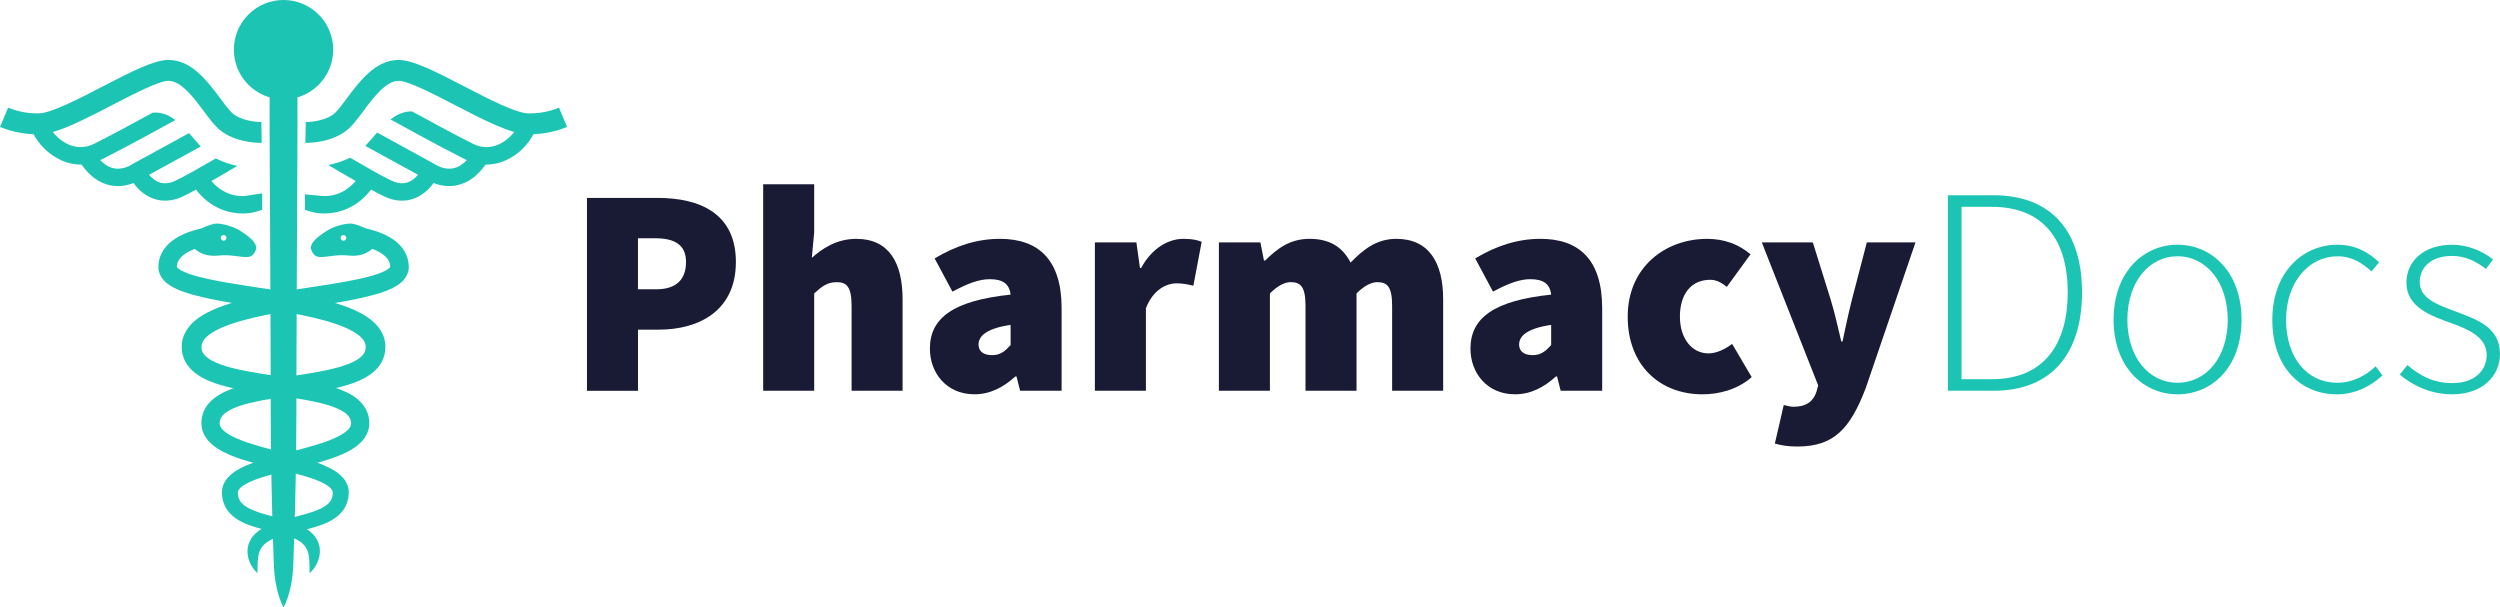 <?xml version="1.0" encoding="UTF-8"?>
<svg id="Layer_2" data-name="Layer 2" xmlns="http://www.w3.org/2000/svg" viewBox="0 0 1569.47 381.33">
  <defs>
    <style>
      .cls-1 {
        fill: #181b33;
      }

      .cls-1, .cls-2 {
        stroke-width: 0px;
      }

      .cls-2 {
        fill: #1cc5b3;
      }
    </style>
  </defs>
  <g id="Layer_10" data-name="Layer 10">
    <g>
      <path class="cls-1" d="M368.48,124.25h44.33c26.45,0,49.17,9.68,49.17,40.23s-23.1,42.47-48.42,42.47h-13.04v38.37h-32.03v-121.06ZM412.06,181.61c12.67,0,18.62-6.33,18.62-17.13s-7.08-14.9-19.37-14.9h-10.8v32.03h11.55Z"/>
      <path class="cls-1" d="M479.11,115.68h32.03v30.17l-1.49,16.02c6.33-5.59,15.27-11.92,27.94-11.92,20.49,0,29.05,14.9,29.05,37.99v57.37h-32.03v-53.27c0-11.92-2.98-14.9-9.31-14.9-5.96,0-9.31,2.61-14.16,7.08v61.09h-32.03V115.68Z"/>
      <path class="cls-1" d="M583.78,218.86c0-19.37,14.9-30.17,50.66-33.9-.75-6.7-4.84-9.69-13.04-9.69-6.71,0-13.78,2.61-23.47,7.82l-11.17-20.86c13.04-7.82,26.45-12.29,40.97-12.29,24.21,0,38.74,13.04,38.74,43.58v51.78h-26.07l-2.24-8.94h-.75c-7.45,6.71-15.64,11.17-25.7,11.17-17.51,0-27.94-13.41-27.94-28.68ZM634.44,216.63v-12.67c-15.27,2.24-20.12,7.08-20.12,12.29,0,4.28,2.98,6.7,8.57,6.7,5.21,0,8.2-2.61,11.55-6.33Z"/>
      <path class="cls-1" d="M687.34,152.18h26.07l2.24,16.02h.75c6.89-12.67,17.32-18.25,26.45-18.25,5.77,0,8.94.75,11.55,1.86l-5.21,27.56c-3.35-.75-6.33-1.49-10.43-1.49-6.71,0-14.9,4.1-19.37,15.64v51.78h-32.03v-93.12Z"/>
      <path class="cls-1" d="M765.19,152.18h26.07l2.24,11.36h.75c7.45-7.26,15.27-13.6,27.94-13.6s20.67,5.21,25.7,14.9c7.64-7.82,16.02-14.9,28.68-14.9,20.49,0,29.43,14.9,29.43,37.99v57.37h-32.04v-53.27c0-11.92-2.98-14.9-9.31-14.9-3.73,0-8.2,2.23-13.04,7.08v61.09h-32.03v-53.27c0-11.92-2.98-14.9-9.31-14.9-3.73,0-8.2,2.23-13.04,7.08v61.09h-32.03v-93.12Z"/>
      <path class="cls-1" d="M923.14,218.86c0-19.37,14.9-30.17,50.66-33.9-.75-6.7-4.84-9.69-13.04-9.69-6.7,0-13.78,2.61-23.47,7.82l-11.17-20.86c13.04-7.82,26.45-12.29,40.97-12.29,24.21,0,38.74,13.04,38.74,43.58v51.78h-26.07l-2.24-8.94h-.75c-7.45,6.71-15.64,11.17-25.7,11.17-17.51,0-27.94-13.41-27.94-28.68ZM973.8,216.63v-12.67c-15.27,2.24-20.12,7.08-20.12,12.29,0,4.28,2.98,6.7,8.57,6.7,5.21,0,8.2-2.61,11.55-6.33Z"/>
      <path class="cls-1" d="M1021.85,198.75c0-30.92,23.47-48.8,49.92-48.8,11.17,0,20.11,3.73,27.19,9.69l-14.9,20.49c-4.1-3.35-7.08-4.47-10.43-4.47-11.92,0-19,8.94-19,23.1s7.82,23.09,17.88,23.09c5.22,0,10.43-2.61,14.9-5.96l12.29,20.86c-9.31,8.19-21.23,10.8-30.92,10.8-26.45,0-46.93-17.88-46.93-48.8Z"/>
      <path class="cls-1" d="M1114.23,278.46l5.59-24.21c1.68.37,4.1,1.12,5.96,1.12,8.57,0,12.67-3.73,14.53-9.31l1.12-4.1-35.39-89.77h32.03l11.17,35.76c2.61,8.57,4.47,17.13,6.71,26.45h.75c1.86-8.94,3.72-17.51,5.96-26.45l9.31-35.76h30.54l-31.29,91.63c-9.68,25.14-19.74,36.5-42.84,36.5-6.33,0-10.06-.75-14.16-1.86Z"/>
      <path class="cls-2" d="M1222.85,122.57h28.38c37.88,0,55.84,23.84,55.84,60.98s-17.95,61.76-55.65,61.76h-28.57v-122.74ZM1250.38,238.05c33.26,0,47.72-22.5,47.72-54.5s-14.45-53.71-47.72-53.71h-18.96v108.21h18.96Z"/>
      <path class="cls-2" d="M1326.89,200.76c0-29.91,18.66-47.12,40.16-47.12s40.16,17.21,40.16,47.12-18.66,46.79-40.16,46.79-40.16-17.21-40.16-46.79ZM1398.56,200.76c0-23.54-13.45-39.86-31.51-39.86s-31.51,16.32-31.51,39.86,13.45,39.52,31.51,39.52,31.51-15.98,31.51-39.52Z"/>
      <path class="cls-2" d="M1426.54,200.76c0-29.91,19.11-47.12,40.86-47.12,12.18,0,20.11,5.4,26.19,11.03l-4.84,5.74c-5.77-5.36-12.44-9.5-21.16-9.5-18.29,0-32.41,16.32-32.41,39.86s12.85,39.52,32.3,39.52c9.57,0,17.81-4.62,23.95-10.32l4.25,5.77c-7.64,6.85-17.21,11.81-28.57,11.81-23.09,0-40.57-17.21-40.57-46.79Z"/>
      <path class="cls-2" d="M1506.55,235.18l4.77-6c7.56,6.33,15.7,11.32,28.42,11.32,14.08,0,21.38-8.23,21.38-17.66,0-11.21-11.58-16.13-21.9-19.85-13.48-4.79-28.5-10.28-28.5-25.55,0-12.89,10.21-23.8,28.83-23.8,9.57,0,19.04,3.97,25.55,9.27l-4.43,5.92c-6.03-4.51-12.39-8.16-21.34-8.16-13.95,0-20.26,8.03-20.26,16.28,0,10.21,10.54,14.08,21.2,18.1,13.86,5.27,29.2,9.83,29.2,27.27,0,13.48-10.77,25.22-30.13,25.22-13.26,0-24.77-5.55-32.78-12.37Z"/>
    </g>
  </g>
  <g id="Layer_9" data-name="Layer 9">
    <g>
      <g>
        <g>
          <path class="cls-2" d="M221.65,142.1c3.02.3,5.58.75,8.34,1.36,2.71.61,5.41,1.39,8.1,2.39,2.69,1.03,5.37,2.26,7.98,3.96,2.58,1.71,5.16,3.85,7.15,6.82,2.03,2.9,3.25,6.63,3.36,10.2.08.71.03,2.31-.28,3.5-.3,1.26-.81,2.43-1.42,3.43-1.22,2.01-2.7,3.34-4.09,4.41-2.82,2.1-5.54,3.3-8.2,4.36-2.66,1.04-5.28,1.85-7.88,2.57-10.39,2.82-20.59,4.47-30.75,6.19-10.15,1.67-20.23,3.29-30.17,5.11-9.92,1.85-19.79,3.94-28.92,7.08-4.53,1.58-8.91,3.46-12.42,5.82-1.74,1.18-3.23,2.47-4.23,3.79-1.02,1.32-1.53,2.56-1.7,3.9-.23,3,.7,5.27,3.79,7.62,3.01,2.31,7.39,4.07,11.91,5.42,9.18,2.7,19.22,4.2,29.29,5.71,10.11,1.52,20.38,2.85,30.8,5.35,5.21,1.29,10.48,2.79,15.78,5.42,2.63,1.35,5.31,2.94,7.76,5.33,1.23,1.16,2.36,2.58,3.34,4.13.93,1.6,1.71,3.35,2.13,5.19.42,1.87.6,3.57.47,5.55-.13,1.97-.65,3.97-1.48,5.73-1.7,3.55-4.27,6.01-6.76,7.86-5.06,3.68-10.23,5.66-15.31,7.47-10.18,3.46-20.27,5.65-30.13,8.13-4.92,1.23-9.78,2.49-14.42,4.02-4.56,1.51-9.17,3.37-12.09,5.75-1.46,1.2-2.12,2.27-2.22,3.13,0,.12,0,.24-.03.37l.02.68c0,.46.07.89.12,1.32.11.86.38,1.62.7,2.35,1.22,2.89,4.79,5.26,9.08,6.98,4.3,1.75,9.16,2.98,14.13,4.32,4.98,1.36,10.15,2.7,15.36,5.18,2.59,1.25,5.23,2.86,7.55,5.19,2.32,2.31,4,5.64,4.4,8.92.39,3.3-.29,6.35-1.44,8.97-1.17,2.63-2.8,4.9-4.89,6.79-.12-5.56.05-10.6-1.36-14.11-.69-1.73-1.58-3.08-2.93-4.35-1.33-1.28-3.12-2.39-5.16-3.32-4.09-1.86-8.92-3.08-13.84-4.3-4.94-1.24-10.08-2.39-15.34-4.38-2.62-1.01-5.3-2.25-7.88-4.07-2.56-1.8-5.06-4.33-6.6-7.54-.77-1.58-1.33-3.27-1.61-4.95-.14-.83-.26-1.68-.29-2.49l-.05-1.24c.02-.52.04-1.04.09-1.55.23-2.09,1.04-4.1,2.08-5.71,1.05-1.62,2.28-2.89,3.53-3.96,2.51-2.14,5.1-3.55,7.65-4.78,2.56-1.22,5.1-2.21,7.64-3.1,5.07-1.77,10.11-3.18,15.11-4.52,9.97-2.68,19.93-4.96,29.12-8.23,4.54-1.63,8.99-3.57,12.2-6,1.6-1.2,2.72-2.51,3.22-3.62.24-.56.36-1.09.4-1.67.04-.26-.02-.67-.03-1.04-.05-.36-.1-.71-.18-1.04-.34-1.31-1.06-2.49-2.33-3.69-1.23-1.2-3-2.28-4.93-3.23-3.91-1.9-8.57-3.24-13.31-4.34-9.56-2.15-19.65-3.46-29.81-4.92-10.19-1.5-20.51-2.91-31.04-5.93-5.25-1.59-10.65-3.48-15.88-7.35-2.58-1.92-5.12-4.55-6.8-7.96-.82-1.69-1.44-3.53-1.71-5.38-.31-1.85-.35-3.64-.16-5.53.4-3.77,2.06-7.38,4.2-10.09,2.13-2.75,4.62-4.79,7.11-6.49,5.02-3.35,10.19-5.45,15.31-7.26,10.27-3.51,20.53-5.63,30.75-7.54,10.21-1.89,20.41-3.34,30.49-4.92,10.06-1.6,20.14-3.16,29.57-5.63,2.34-.62,4.63-1.32,6.75-2.12,2.1-.79,4.1-1.75,5.39-2.72.65-.47,1.06-.93,1.17-1.12.06-.1.06-.12.06-.1-.01-.06.02.26-.01-.32-.05-1.56-.45-2.89-1.34-4.21-1.69-2.68-5.43-5.08-9.58-6.72-4.13-1.65-9.01-2.81-13.38-3.36l.99-10.88Z"/>
          <path class="cls-2" d="M230.24,143.87s-.33-.22-.94-.55c-1.38-.72-4.17-2.03-7.69-2.82-3.26-.74-11.45,1.31-16.09,4.17-8.96,5.57-11.26,9.31-10.03,12.44,3.19,8.13,10.21,1.9,23.73,3.34,6.99.74,11.65-1.73,14.51-4.22,2.6-2.27,3.72-4.59,3.72-4.59l-7.21-7.78ZM215.62,151.12c-.98,0-1.79-.81-1.79-1.79s.81-1.77,1.79-1.77,1.79.79,1.79,1.77-.81,1.79-1.79,1.79Z"/>
        </g>
        <g>
          <path class="cls-2" d="M135.34,152.99c-4.37.55-9.24,1.72-13.37,3.36-4.15,1.65-7.89,4.03-9.58,6.72-.89,1.32-1.29,2.65-1.34,4.21-.04.57,0,.29-.02.33,0-.02,0,0,.06.09.11.19.52.65,1.16,1.12,1.29.97,3.28,1.92,5.38,2.72,2.12.81,4.4,1.5,6.74,2.12,9.42,2.47,19.5,4.03,29.55,5.63,10.08,1.58,20.27,3.03,30.47,4.92,10.21,1.91,20.46,4.02,30.73,7.52,5.12,1.8,10.28,3.89,15.3,7.23,2.49,1.69,4.98,3.7,7.13,6.44,2.15,2.69,3.84,6.27,4.26,10.04.22,1.89.17,3.67-.11,5.51-.24,1.83-.84,3.67-1.62,5.37-1.62,3.42-4.12,6.12-6.69,8.07-5.21,3.94-10.62,5.85-15.86,7.47-10.53,3.05-20.85,4.47-31.01,5.99-10.14,1.5-20.22,2.83-29.67,5.12-4.68,1.16-9.26,2.61-12.91,4.66-1.81,1.01-3.35,2.18-4.33,3.4-1.03,1.21-1.49,2.41-1.67,3.87-.07.83-.04,1.34.08,1.9.12.54.35,1.09.75,1.69.77,1.2,2.21,2.49,3.95,3.64,3.54,2.32,8.05,4.15,12.66,5.72,9.3,3.15,19.26,5.4,29.25,8.13,5.01,1.37,10.05,2.81,15.13,4.69,2.54.94,5.09,2.02,7.65,3.35,2.55,1.37,5.16,2.97,7.57,5.53,1.19,1.28,2.32,2.89,3.07,4.81.37.96.63,1.98.78,3.02.07.52.08,1.03.11,1.55.02.51-.02.85-.04,1.29-.12,3.29-1.23,6.87-3.23,9.76-2.01,2.88-4.65,4.97-7.26,6.49-2.63,1.53-5.28,2.61-7.89,3.5-5.23,1.77-10.34,2.87-15.27,4.06-4.91,1.19-9.73,2.39-13.85,4.24-2.04.92-3.87,2.02-5.23,3.29-1.39,1.26-2.34,2.59-3.08,4.29-1.49,3.45-1.37,8.49-1.45,14.03-2.07-1.9-3.68-4.19-4.83-6.83-1.12-2.63-1.77-5.72-1.29-9.01.47-3.27,2.19-6.56,4.55-8.8,2.33-2.3,4.97-3.84,7.56-5.09,5.21-2.44,10.38-3.77,15.38-5.1,4.99-1.3,9.89-2.48,14.34-4.1,4.42-1.58,8.41-3.78,10.17-6.51.87-1.37,1.34-2.86,1.38-4.68,0-.2.03-.5,0-.63-.03-.12-.01-.25-.04-.36-.04-.23-.11-.45-.2-.69-.2-.46-.54-1.01-1.11-1.58-1.13-1.16-2.91-2.33-4.89-3.33-2-1-4.19-1.89-6.47-2.68-4.56-1.59-9.4-2.89-14.29-4.13-9.82-2.49-19.89-4.67-30.05-7.95-5.08-1.69-10.21-3.59-15.31-6.81-2.52-1.65-5.12-3.69-7.22-6.75-1.05-1.51-1.91-3.33-2.39-5.27-.5-1.93-.57-4.01-.42-5.73.3-3.63,1.84-7.4,4.12-10.1,2.24-2.79,4.91-4.7,7.52-6.23,5.28-3.01,10.58-4.64,15.8-6.02,10.44-2.68,20.71-4.04,30.82-5.6,10.07-1.54,20.1-3.04,29.25-5.77,4.5-1.37,8.86-3.15,11.82-5.47,3.02-2.35,3.93-4.68,3.68-7.7-.18-1.33-.71-2.57-1.73-3.9-1.01-1.31-2.52-2.61-4.26-3.78-3.52-2.36-7.91-4.23-12.43-5.81-9.14-3.13-19-5.21-28.91-7.06-9.94-1.82-20.01-3.44-30.16-5.11-10.15-1.72-20.35-3.38-30.73-6.19-2.6-.72-5.22-1.53-7.88-2.58-2.66-1.07-5.37-2.26-8.19-4.37-1.39-1.07-2.87-2.42-4.09-4.42-.6-1-1.11-2.17-1.4-3.44-.31-1.2-.35-2.78-.27-3.48.12-3.56,1.34-7.29,3.38-10.19,1.99-2.96,4.57-5.09,7.15-6.81,2.6-1.7,5.29-2.92,7.97-3.95,2.69-1,5.39-1.78,8.1-2.39,2.76-.61,5.32-1.06,8.34-1.36l.99,10.88Z"/>
          <path class="cls-2" d="M150.47,144.68c-4.61-2.86-12.81-4.92-16.06-4.17-3.56.79-6.36,2.12-7.74,2.84-.59.33-.9.52-.9.52l-7.21,7.78s1.11,2.32,3.72,4.59c2.84,2.49,7.52,4.96,14.49,4.22,13.55-1.44,20.57,4.79,23.76-3.34,1.22-3.13-1.07-6.86-10.05-12.44ZM140.4,151.12c-.98,0-1.79-.81-1.79-1.79s.81-1.77,1.79-1.77,1.77.79,1.77,1.77-.79,1.79-1.77,1.79Z"/>
        </g>
      </g>
      <g>
        <g>
          <path class="cls-2" d="M192.18,89.71c-.21,0-.37,0-.48,0l.24-13.11c3.52.06,13.63-.94,18.7-6.02,2.06-2.06,4.5-5.33,7.08-8.8,8.02-10.76,18-24.15,32.55-24.15,9.14,0,24.05,7.73,41.31,16.68,14.37,7.45,32.25,16.72,39.99,16.87,8.53.17,15.23-1.86,19.37-3.6l5.06,12.09c-5.31,2.22-13.9,4.83-24.7,4.61-10.8-.22-27.78-9.02-45.76-18.34-13.07-6.78-29.33-15.21-35.28-15.21-7.96,0-15.77,10.46-22.03,18.87-2.87,3.86-5.59,7.5-8.32,10.23-9.33,9.33-24.42,9.86-27.73,9.86Z"/>
          <path class="cls-2" d="M336.87,78.22c-.52,5.94-7.04,15.69-16.65,21.07-3.76,2.12-8.83,4.02-14.77,4.02-.2,0-.39,0-.59-.02-3.63-.07-7.58-.85-11.78-2.75-.42-.17-.83-.37-1.25-.59-15.52-7.76-44.85-23.95-46.64-24.96,4.04-3.15,8.48-5.22,13.53-5.03,10.18,5.59,27.41,14.91,38.01,20.22,6.08,3.04,12.15,2.91,18.07-.37,6.84-3.78,10.99-10.6,11.19-12.54l10.88.96Z"/>
          <path class="cls-2" d="M306.62,100.59c-.57.94-1.16,1.84-1.77,2.69-5.14,7.34-11.3,11.74-18.29,13.11-1.57.31-3.1.44-4.57.44-3.82,0-7.21-.92-9.79-1.92-2.49-.98-4.22-2.08-4.96-2.56l-4.83-2.64-33.07-18.1c2.43-2.6,4.87-5.53,7.41-8.39l36.58,20.06s5.18,3.61,11.23,2.36c2.99-.61,5.84-2.32,8.5-5.11,1.46-1.55,2.88-3.43,4.22-5.64l9.33,5.7Z"/>
          <path class="cls-2" d="M265.16,105.36c-.35.77-1.27,2.54-2.75,4.35-2.99,3.67-8.35,7.54-16.3,3.85-5.94-2.75-18.01-9.68-26.36-14.56-4.31,2.16-9.2,3.63-13.68,4.63l1.36.76c3.17,1.9,9.35,5.55,15.84,9.24-7.41,8.72-16.04,9.7-20.92,9.42l-10.93-1.07v9.73l3.85,1.18c2.12.66,5,1.14,8.33,1.14,8.65,0,20.28-3.23,29.35-14.99,3.3,1.81,6.29,3.37,8.55,4.41,13.09,6.1,24.32.39,30.71-8.55,1.09-1.55,2.05-3.21,2.86-4.92l-9.9-4.63Z"/>
        </g>
        <g>
          <path class="cls-2" d="M164.3,89.71h-.48c-3.3,0-18.4-.52-27.73-9.86-1.57-1.57-3.15-3.48-4.74-5.53-1.18-1.49-2.36-3.08-3.56-4.7-6.27-8.41-14.07-18.88-22.05-18.88-5.92,0-22.2,8.44-35.27,15.21-13.81,7.17-27.03,14.01-37.33,16.92-3.08.85-5.92,1.38-8.41,1.42-1.25.02-2.45.02-3.63-.02-9.09-.35-16.39-2.62-21.09-4.59l5.07-12.09c4.15,1.73,10.95,3.78,19.38,3.58,7.74-.15,25.61-9.42,39.97-16.87,17.27-8.94,32.17-16.68,41.31-16.68,14.56,0,24.54,13.4,32.56,24.15,2.58,3.47,5,6.73,7.08,8.81,5.11,5.09,15.43,6.08,18.69,6.01l.24,13.11Z"/>
          <path class="cls-2" d="M110.1,75.37c-4.92,2.73-31.43,17.31-45.94,24.56-.42.2-.83.39-1.22.57-4.2,1.92-8.15,2.71-11.78,2.78-.2.02-.39.02-.59.02-5.97,0-11.01-1.9-14.77-4.02-6.78-3.78-12.02-9.75-14.71-15.01-1.14-2.21-1.81-4.31-1.95-6.05l10.88-.96c.09.98,1.18,3.17,3.1,5.62,1.92,2.4,4.65,5.05,8.09,6.93,5.92,3.28,12,3.41,18.07.37,10.1-5.05,26.2-13.77,36.52-19.41.39-.04.79-.07,1.18-.09,4.87-.2,9.18,1.73,13.11,4.7Z"/>
          <path class="cls-2" d="M126.04,91.96l-32.43,17.75-4.83,2.64c-.74.48-2.47,1.57-4.96,2.56-2.58,1.01-5.97,1.92-9.79,1.92-1.46,0-2.99-.13-4.57-.44-7.02-1.38-13.16-5.77-18.29-13.11-.61-.85-1.2-1.75-1.77-2.69l9.31-5.7c1.35,2.19,2.75,4.06,4.24,5.62,2.64,2.8,5.51,4.52,8.5,5.14,6.03,1.25,11.21-2.36,11.26-2.38l.59-.37,35.34-19.32c.11.13.22.24.33.37,2.45,2.73,4.76,5.53,7.08,8.02Z"/>
          <path class="cls-2" d="M153.66,123.06c-4.9.28-13.53-.7-20.92-9.42,6.47-3.69,12.65-7.34,15.84-9.24l.37-.2c-4.28-1.01-8.92-2.43-13-4.48-.17-.09-.33-.17-.5-.26-8.3,4.85-19.8,11.43-25.55,14.1-7.95,3.69-13.31-.17-16.3-3.85-1.49-1.81-2.4-3.58-2.75-4.35l-9.9,4.63c.81,1.7,1.77,3.37,2.86,4.92,6.38,8.94,17.59,14.64,30.68,8.55,2.25-1.05,5.27-2.6,8.57-4.41,9.05,11.76,20.67,14.99,29.33,14.99,3.32,0,6.21-.48,8.35-1.14l3.85-1.18v-10.36l-10.93,1.7Z"/>
        </g>
      </g>
      <circle class="cls-2" cx="178" cy="31.18" r="31.18"/>
      <path class="cls-2" d="M186.75,59.2c.11,26.84-.16,53.69-.27,80.53l-.34,80.53c-.03,26.84,0,53.69-.51,80.53-.3,13.42-.57,26.84-1.06,40.27l-.33,10.07c-.1,3.36-.21,6.71-.59,10.07-.38,3.36-.97,6.71-1.86,10.07-.89,3.36-2.01,6.71-3.77,10.07-1.76-3.36-2.88-6.71-3.77-10.07-.89-3.36-1.48-6.71-1.86-10.07-.38-3.36-.49-6.71-.6-10.07l-.33-10.07c-.49-13.42-.76-26.84-1.06-40.27-.5-26.84-.48-53.69-.51-80.53l-.34-80.53c-.11-26.84-.39-53.69-.27-80.53h17.48Z"/>
    </g>
  </g>
</svg>